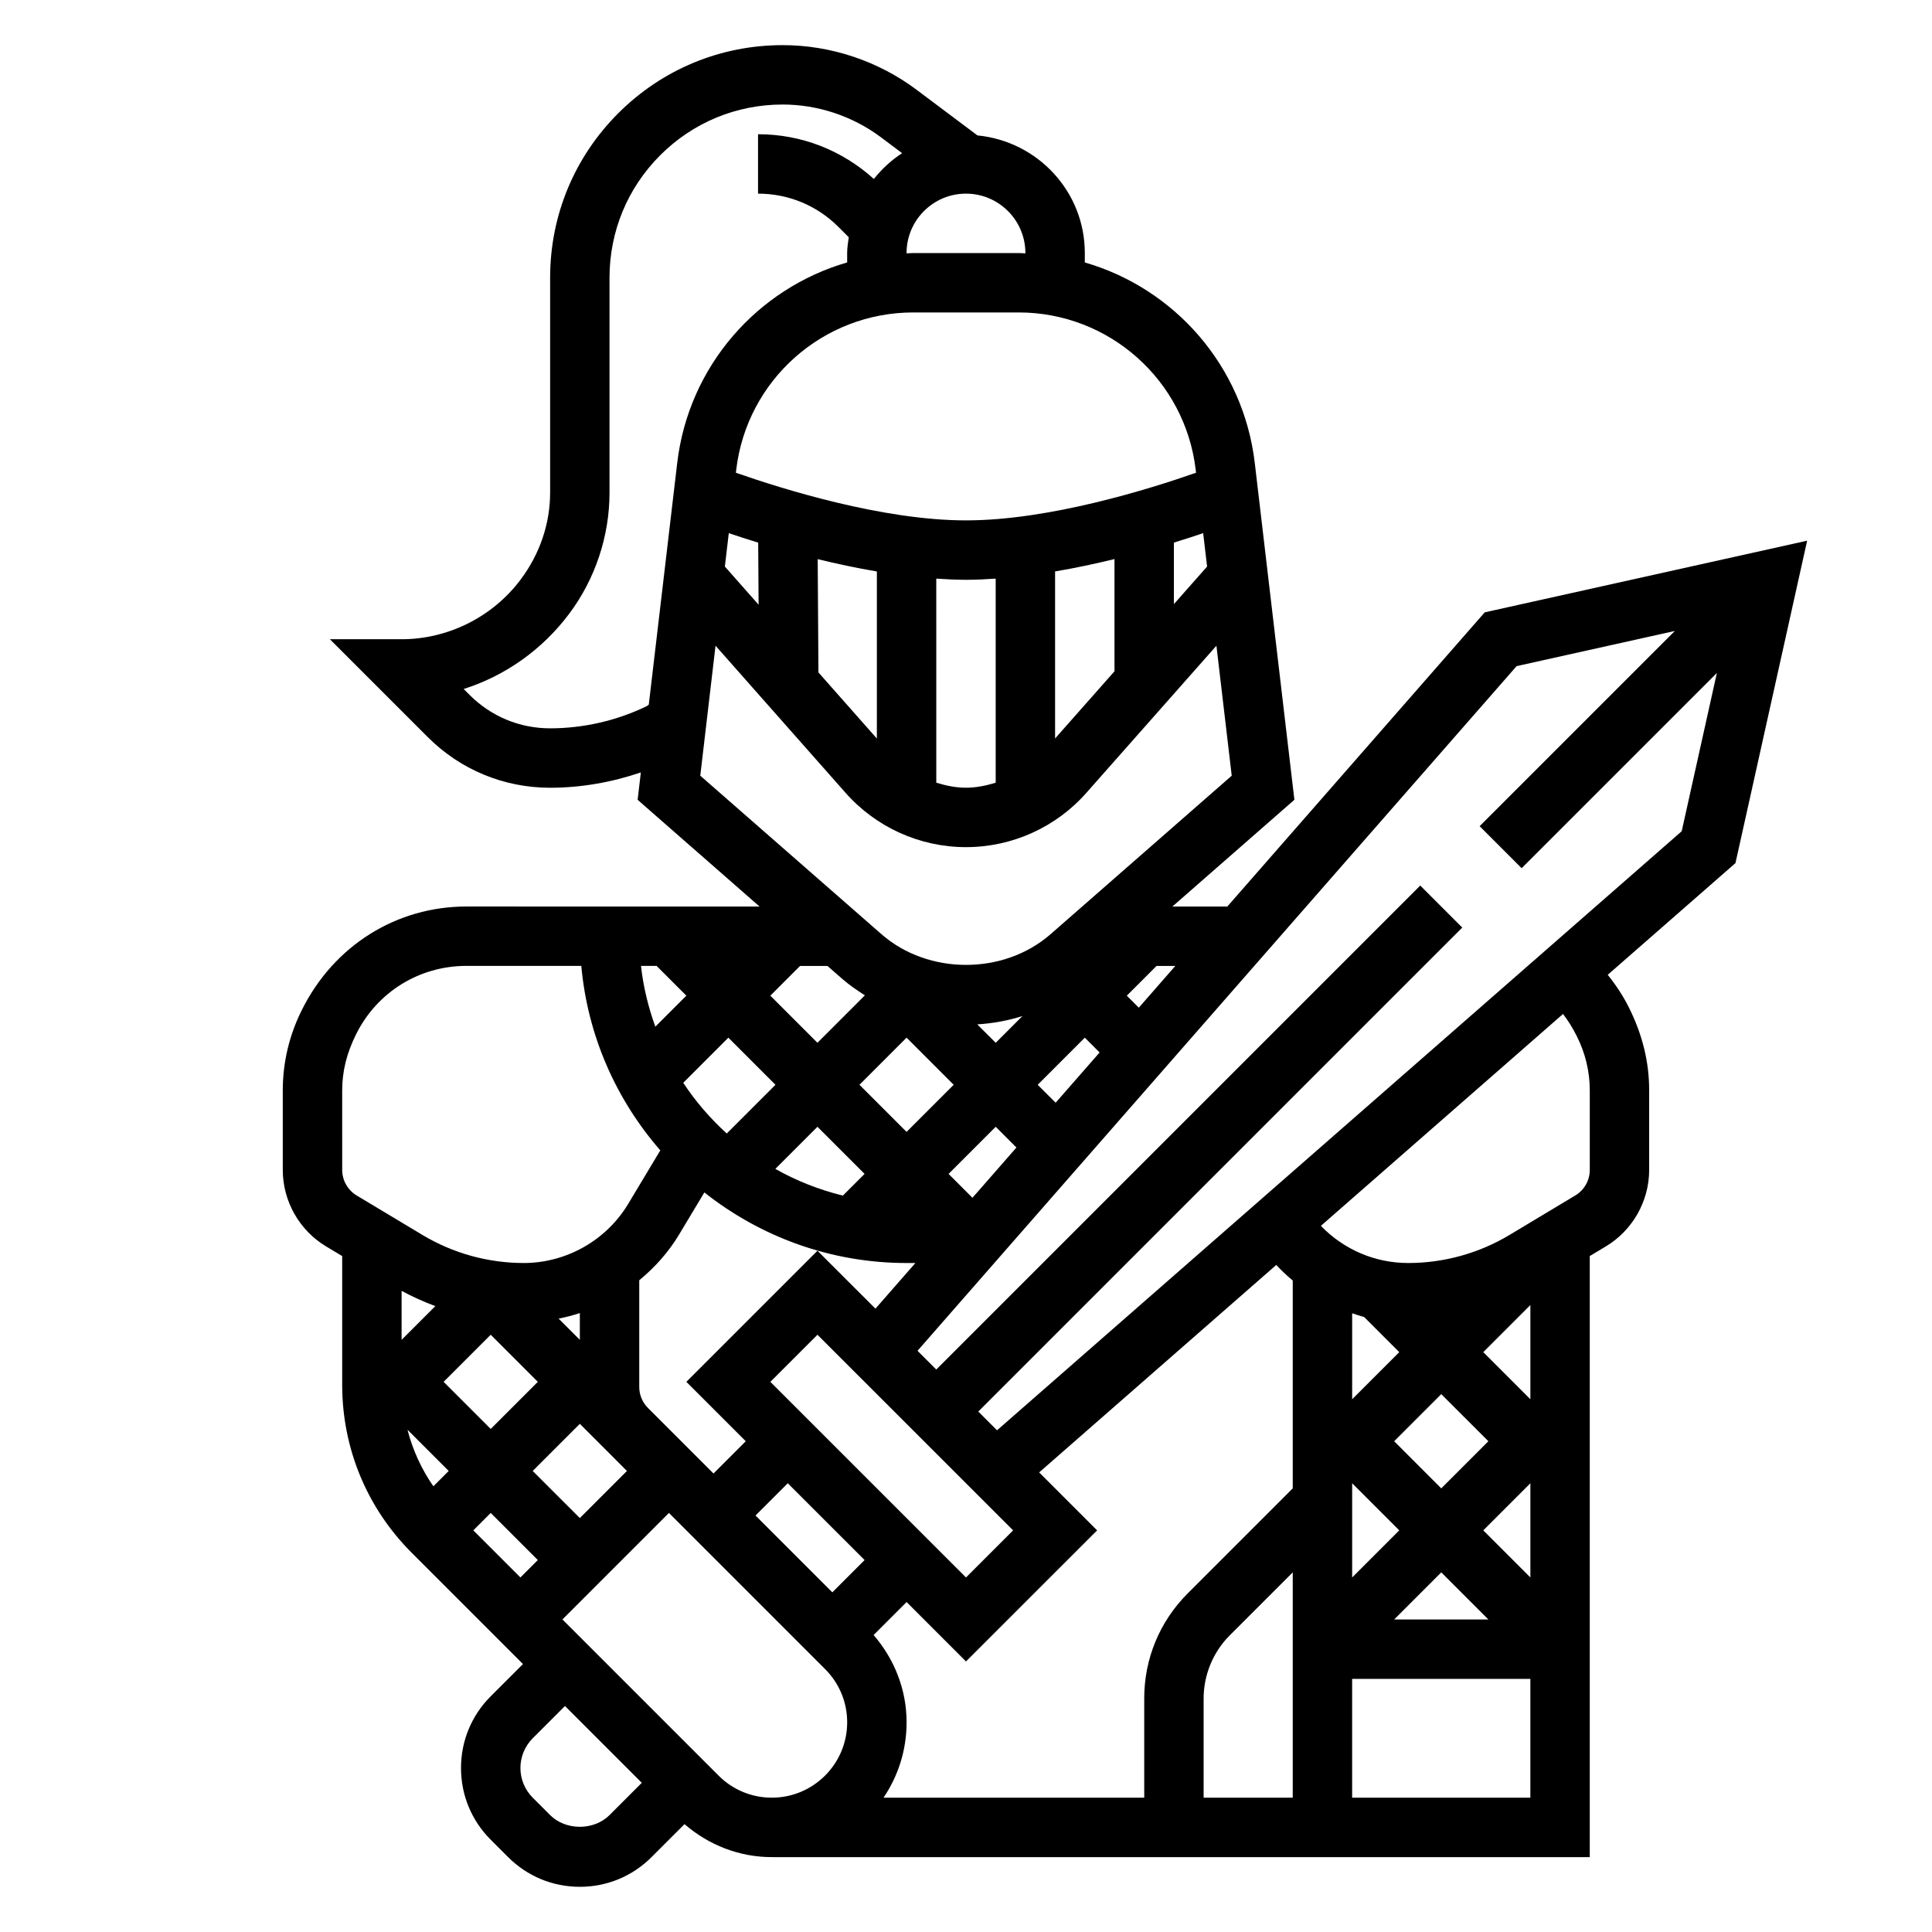 <?xml version="1.0" encoding="UTF-8"?>
<!-- Uploaded to: SVG Repo, www.svgrepo.com, Generator: SVG Repo Mixer Tools -->
<svg fill="#000000" width="800px" height="800px" version="1.1" viewBox="144 144 512 512" xmlns="http://www.w3.org/2000/svg">
 <path d="m622.91 287.29-85.441 18.988-68.219 77.965h-14.555l32.332-28.293-10.5-89.27c-3.027-25.684-21.258-46.246-45.039-53.125v-2.488c0-16.328-12.531-29.629-28.457-31.18l-16.121-12.09c-10.172-7.633-22.777-11.836-35.488-11.836-16.461 0-31.938 6.406-43.578 18.051-11.645 11.645-18.055 27.113-18.055 43.582v56.984c0 8.117-2.676 16.16-7.84 23.043-7.414 9.879-19.199 15.781-31.52 15.781h-19.004l25.922 25.922c8.66 8.668 20.188 13.438 32.441 13.438 8.164 0 16.305-1.434 24.043-4.062l-0.852 7.258 32.324 28.293-77.711-0.016c-18.438 0-35.008 10.242-43.555 27.332-3.383 6.754-5.098 13.965-5.098 21.426v21.066c0 8.25 4.394 16.012 11.469 20.246l4.277 2.566v34.125c0 16.824 6.551 32.637 18.445 44.531l29.465 29.465-8.551 8.543c-5.078 5.078-7.871 11.824-7.871 19.004 0 7.18 2.793 13.934 7.871 19.004l4.613 4.613c5.078 5.078 11.824 7.871 19.004 7.871 7.18 0 13.934-2.793 19.004-7.871l8.738-8.738c6.461 5.566 14.527 8.738 23.141 8.738 0.07 0 0.133-0.023 0.203-0.023v0.023h216.56v-159.29l4.273-2.566c7.078-4.242 11.469-11.996 11.469-20.246v-21.066c0-7.461-1.715-14.672-5.391-22.035-1.551-3.094-3.449-5.953-5.59-8.613l33.852-29.613zm-108.09 262.27-12.484 12.484v-24.969zm-1.355-23.617 12.484-12.484 12.488 12.484-12.488 12.488zm-26.875 94.465h-23.617v-26.316c0-6.219 2.519-12.305 6.91-16.695l16.707-16.703zm39.359-59.715 12.488 12.484h-24.969zm23.617 1.352-12.484-12.484 12.484-12.484zm0-47.23-12.484-12.484 12.484-12.484zm-44.066-21.805 9.32 9.32-12.484 12.484v-22.781c1.047 0.336 2.086 0.707 3.164 0.977zm-23.277-13.785c1.379 1.48 2.832 2.852 4.367 4.133v55.074l-27.836 27.836c-7.43 7.43-11.523 17.309-11.523 27.824v26.316h-69.094c3.859-5.699 6.117-12.57 6.117-19.961 0-8.621-3.172-16.68-8.738-23.152l8.738-8.738 15.742 15.742 34.75-34.738-15.359-15.359zm-134.07 30.977 12.484-12.484 51.848 51.844-12.484 12.484zm24.973 47.23-8.551 8.551-20.355-20.355 8.547-8.551zm-12.488-81.977-34.746 34.746 15.742 15.742-8.547 8.551-17.375-17.375c-1.484-1.488-2.305-3.469-2.305-5.57v-28.262c4.125-3.41 7.762-7.445 10.57-12.137l6.684-11.141c14.762 11.672 33.355 18.703 53.594 18.703h2.332l-10.586 12.098zm-110.21 10.633c2.891 1.566 5.871 2.906 8.941 4.039l-8.941 8.941zm36.102 24.113-12.484 12.484-12.484-12.484 12.484-12.484zm11.133-11.133-5.621-5.621c1.914-0.379 3.785-0.867 5.621-1.473zm-34.75 34.75-4.062 4.062c-3.18-4.566-5.481-9.629-6.863-14.988zm11.133 11.129 12.484 12.484-4.613 4.613-12.484-12.484zm23.617 1.355-12.488-12.484 12.488-12.488 6.918 6.918 5.566 5.57zm28.227-138.44-8.219 8.219c-1.852-5.133-3.18-10.508-3.801-16.105h4.141zm77.098 7.606c4.094-0.25 8.102-0.984 11.973-2.203l-7.086 7.086zm-18.734 3.523 12.484 12.488-12.484 12.484-12.484-12.484zm-11.129 36.102-5.754 5.754c-6.336-1.559-12.352-3.938-17.895-7.078l11.16-11.16zm-36.527-10.703c-4.367-3.992-8.266-8.477-11.531-13.438l11.957-11.961 12.484 12.488zm65.117 17.035-6.328-6.332 12.484-12.484 5.496 5.496zm22.043-25.191-4.758-4.754 12.488-12.488 3.922 3.922zm22.039-25.191-3.18-3.18 7.871-7.871h4.977zm-108.66-125.75c2.348 0.797 4.953 1.637 7.793 2.512l0.109 16.453-8.941-10.117zm23.758 36.91-0.195-30.023c5.016 1.227 10.297 2.356 15.68 3.266v44.273zm31.227-24.859c2.648 0.18 5.285 0.309 7.875 0.309s5.227-0.125 7.871-0.309v54.082c-2.543 0.777-5.156 1.328-7.871 1.328s-5.328-0.551-7.871-1.332zm31.488-1.906c5.406-0.914 10.707-2.047 15.742-3.281v29.742l-15.742 17.805zm31.488-7.644c2.824-0.875 5.422-1.715 7.754-2.504l1.039 8.855-8.793 9.953zm5.777-19.277 0.086 0.762c-12.27 4.309-38.879 12.629-60.965 12.629-22.09 0-48.695-8.32-60.977-12.625l0.086-0.762c2.801-23.785 22.969-41.719 46.918-41.719h27.953c23.938 0 44.105 17.934 46.898 41.715zm-45.137-57.457v0.078c-0.59-0.016-1.172-0.078-1.77-0.078h-27.953c-0.594 0-1.176 0.062-1.766 0.078v-0.078c0-8.684 7.062-15.742 15.742-15.742 8.684-0.004 15.746 7.059 15.746 15.742zm-100.33 120.07c-7.953 3.852-16.793 5.883-25.625 5.883-8.047 0-15.617-3.133-21.309-8.824l-1.598-1.598c10.926-3.465 20.766-10.336 27.953-19.926 6.902-9.195 10.699-20.594 10.699-32.094v-56.984c0-12.258 4.769-23.781 13.438-32.449 8.668-8.668 20.184-13.438 32.449-13.438 9.328 0 18.578 3.086 26.047 8.684l5.613 4.211c-2.875 1.844-5.359 4.18-7.496 6.832-8.445-7.637-19.23-11.855-30.691-11.855v15.742c8.047 0 15.617 3.133 21.309 8.824l2.731 2.731c-0.188 1.387-0.422 2.758-0.422 4.191v2.488c-23.781 6.887-42.012 27.449-45.035 53.137l-7.535 64.047zm18.215-16.012 34.328 38.84c8.094 9.242 19.77 14.543 32.043 14.543s23.945-5.297 32.008-14.508l34.363-38.871 4.055 34.441-48.004 42.004c-12.414 10.855-32.418 10.855-44.824 0l-48.012-42.004zm33.59 88.301c1.875 1.637 3.914 3.023 5.992 4.352l-12.574 12.574-12.484-12.484 7.871-7.871h7.273zm-132.53 29.566c0-5 1.148-9.84 3.731-14.988 5.566-11.125 16.734-18.027 29.172-18.027l30.465 0.008c1.684 18.625 9.305 35.52 20.934 48.879l-8.508 14.184c-5.797 9.66-16.406 15.668-27.68 15.668-9.453 0-18.734-2.574-26.836-7.43l-17.461-10.477c-2.356-1.418-3.816-4-3.816-6.75zm55.102 192.03-4.613-4.613c-2.07-2.07-3.258-4.941-3.258-7.871 0-2.93 1.188-5.801 3.258-7.871l8.551-8.551 20.355 20.355-8.547 8.551c-4.141 4.141-11.605 4.141-15.746 0zm44.645-10.461-41.383-41.383 28.227-28.23 41.383 41.383c3.773 3.773 5.852 8.785 5.852 14.117 0 11.004-8.961 19.961-19.965 19.961-5.328 0-10.344-2.078-14.113-5.848zm167.9 5.848v-31.488h47.23v31.488zm59.543-201.8c2.281 4.547 3.434 9.391 3.434 14.387v21.066c0 2.746-1.465 5.336-3.824 6.746l-17.453 10.477c-8.102 4.859-17.391 7.434-26.84 7.434-8.887 0-17.129-3.621-23.145-9.848l64.172-56.152c1.34 1.75 2.555 3.684 3.656 5.891zm-153.65 104.44-4.969-4.969 128.26-128.26-11.133-11.133-128.26 128.26-4.969-4.969 158.76-181.44 41.941-9.32-51.734 51.734 11.133 11.133 51.734-51.734-9.32 41.941z"/>
</svg>